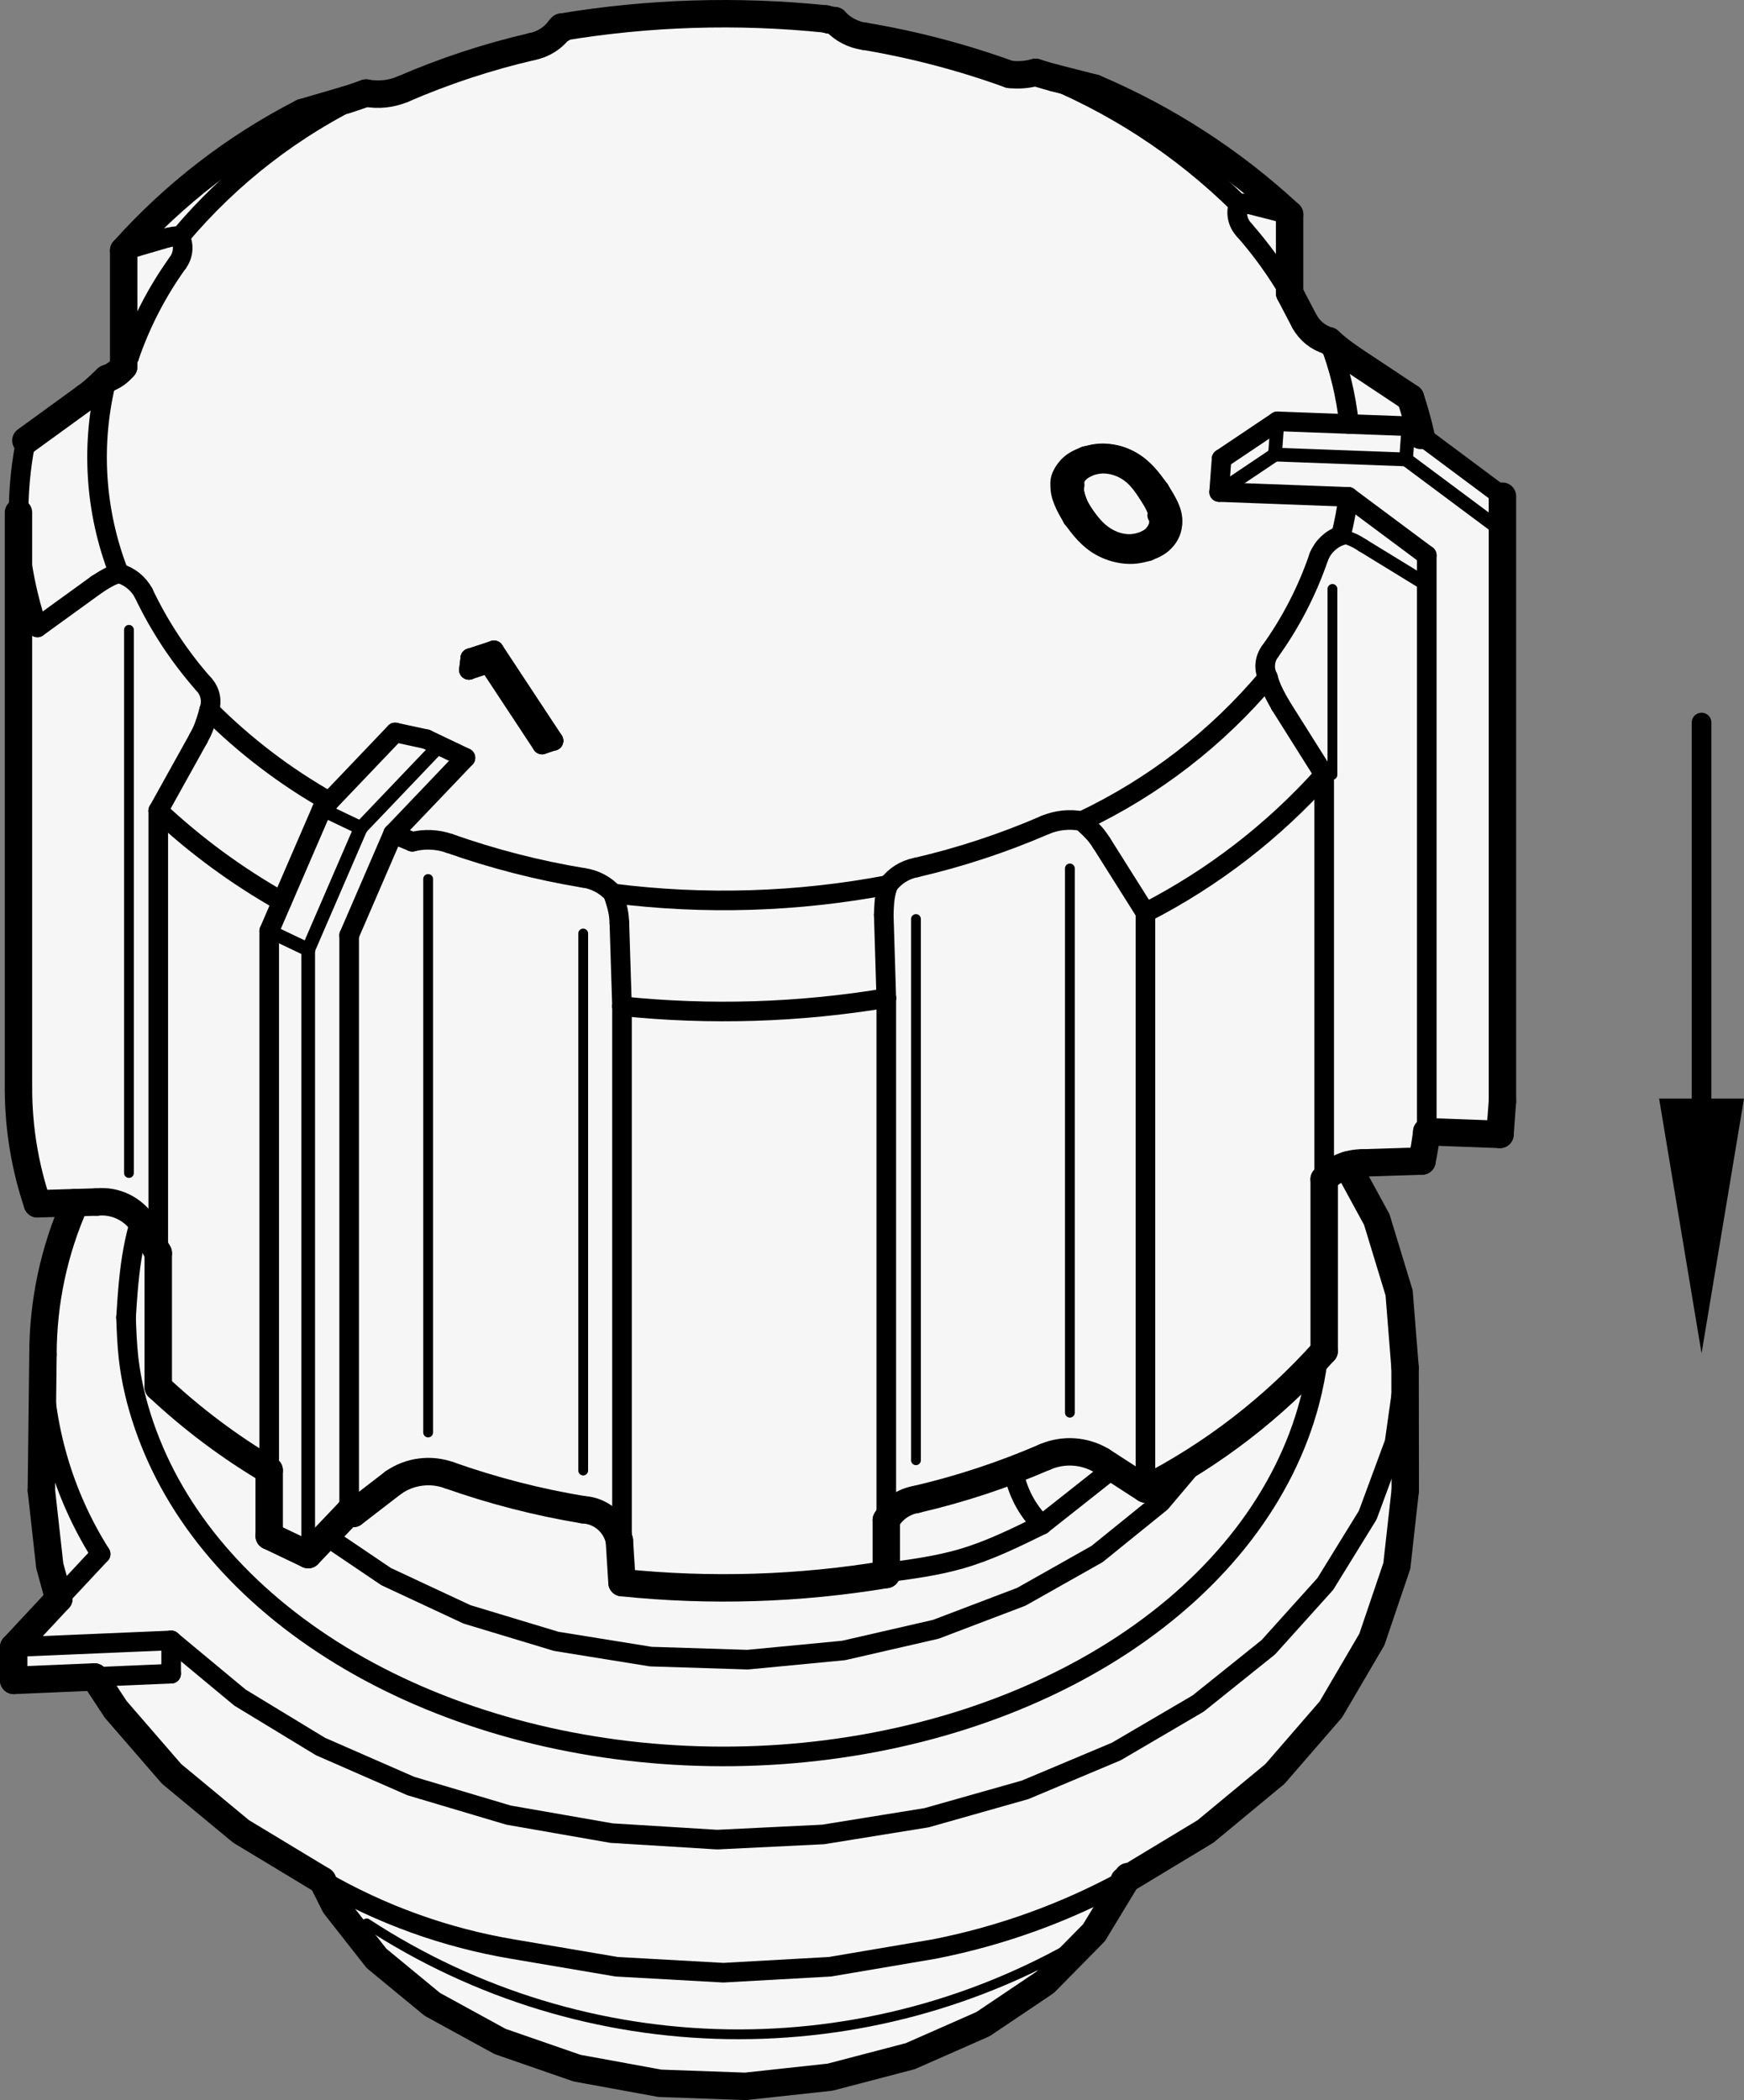 <?xml version="1.0" encoding="utf-8"?>
<!-- Generator: Adobe Illustrator 19.1.0, SVG Export Plug-In . SVG Version: 6.00 Build 0)  -->
<svg version="1.1" xmlns="http://www.w3.org/2000/svg" xmlns:xlink="http://www.w3.org/1999/xlink" x="0px" y="0px"
	 viewBox="0 0 63.07 75.939" enable-background="new 0 0 63.07 75.939" xml:space="preserve">
<rect x="0" y="0" width="63.07" height="75.939" fill="#808080" stroke="none"/>
<g id="MD_x5F_3_x5F_FUELLUNG_x5F_WS">
	<g id="LWPOLYLINE_10_">
		<path fill="#FFFFFF" d="M40.653,68.002l2.943-1.777l2.513-2.081l2.022-2.333l1.481-2.528l0.903-2.661l0.304-2.728l-0.006-4.433
			l-0.216-2.71l-0.808-2.653l-1.072-1.967c0.183-0.047,0.37-0.073,0.558-0.079l2.148-0.068c0.073-0.352,0.131-0.706,0.174-1.062
			l2.647,0.098l0.089-1.201V17.943l-2.949-2.198c-0.102-0.46-0.228-0.915-0.378-1.361l-2.148-1.426l-0.401-0.292l-0.399-0.339
			c-0.38-0.107-0.7-0.363-0.888-0.71l-0.535-1.022V7.757c-2.069-1.92-4.456-3.466-7.054-4.57l-1.454-0.371l-0.307-0.085L37.45,2.617
			c-0.306,0.084-0.626,0.109-0.942,0.072c-1.701-0.616-3.454-1.077-5.238-1.376c-0.414-0.055-0.796-0.254-1.077-0.564l-0.16-0.023
			l-0.071-0.012l-0.096-0.028c-3.185-0.329-6.399-0.23-9.558,0.295V1.04l-0.07,0.017c-0.245,0.327-0.602,0.551-1.003,0.628
			c-1.6,0.371-3.164,0.886-4.671,1.54c-0.418,0.176-0.879,0.224-1.325,0.14L12.85,3.502l-0.327,0.104l-1.587,0.465
			C8.494,5.323,6.303,7.014,4.473,9.059l0,4.199c-0.157,0.199-0.367,0.349-0.606,0.433l-0.39,0.365l-0.392,0.315L0.936,15.93
			c-0.177,0.858-0.266,1.731-0.268,2.606v20.842c0.003,1.412,0.234,2.814,0.685,4.152l1.371-0.041
			c-0.771,1.73-1.17,3.603-1.17,5.497l-0.057,4.908L1.8,56.622l0.327,1.191L0.496,59.56v1.203l2.919-0.124l0.769,1.172l2.022,2.333
			l2.513,2.081l2.943,1.777l0.452,0.9l1.503,1.915l2.017,1.662l2.449,1.341l2.781,0.964l2.998,0.549l3.093,0.111l3.061-0.332
			l2.904-0.761l2.628-1.158l2.245-1.509l1.769-1.798l1.221-2.013l0.007-0.016"/>
	</g>
</g>
<g id="MD_x5F_3_x5F_FUELLUNG_x5F_GR">
	<g id="LWPOLYLINE_8_">
		<path fill="#F6F6F6" d="M40.653,68.002l2.943-1.777l2.513-2.081l2.022-2.333l1.481-2.528l0.903-2.661l0.304-2.728l-0.006-4.433
			l-0.216-2.71l-0.808-2.653l-1.072-1.967c0.183-0.047,0.37-0.073,0.558-0.079l2.148-0.068c0.073-0.352,0.131-0.706,0.174-1.062
			l2.647,0.098l0.089-1.201V17.943l-2.949-2.198c-0.102-0.46-0.228-0.915-0.378-1.361l-2.148-1.426l-0.401-0.292l-0.399-0.339
			c-0.38-0.107-0.7-0.363-0.888-0.71l-0.535-1.022V7.757c-2.069-1.92-4.456-3.466-7.054-4.57l-1.454-0.371l-0.307-0.085L37.45,2.617
			c-0.306,0.084-0.626,0.109-0.942,0.072c-1.701-0.616-3.454-1.077-5.238-1.376c-0.414-0.055-0.796-0.254-1.077-0.564l-0.16-0.023
			l-0.071-0.012l-0.096-0.028c-3.185-0.329-6.399-0.23-9.558,0.295V1.04l-0.07,0.017c-0.245,0.327-0.602,0.551-1.003,0.628
			c-1.6,0.371-3.164,0.886-4.671,1.54c-0.418,0.176-0.879,0.224-1.325,0.14L12.85,3.502l-0.327,0.104l-1.587,0.465
			C8.494,5.323,6.303,7.014,4.473,9.059l0,4.199c-0.157,0.199-0.367,0.349-0.606,0.433l-0.39,0.365l-0.392,0.315L0.936,15.93
			c-0.177,0.858-0.266,1.731-0.268,2.606v20.842c0.003,1.412,0.234,2.814,0.685,4.152l1.371-0.041
			c-0.771,1.73-1.17,3.603-1.17,5.497l-0.057,4.908L1.8,56.622l0.327,1.191L0.496,59.56v1.203l2.919-0.124l0.769,1.172l2.022,2.333
			l2.513,2.081l2.943,1.777l0.452,0.9l1.503,1.915l2.017,1.662l2.449,1.341l2.781,0.964l2.998,0.549l3.093,0.111l3.061-0.332
			l2.904-0.761l2.628-1.158l2.245-1.509l1.769-1.798l1.221-2.013l0.007-0.016"/>
	</g>
</g>
<g id="MD_x5F_1_x5F_070">
	<g id="LINE">
		
			<line fill="none" stroke="#000000" stroke-width="0.992" stroke-linecap="round" stroke-linejoin="round" stroke-miterlimit="10" x1="0.668" y1="18.536" x2="0.668" y2="39.378"/>
	</g>
	<g id="LINE_1_">
		
			<line fill="none" stroke="#000000" stroke-width="0.992" stroke-linecap="round" stroke-linejoin="round" stroke-miterlimit="10" x1="50.819" y1="53.894" x2="50.813" y2="49.462"/>
	</g>
	<g id="ARC_5_">
		
			<path fill="none" stroke="#000000" stroke-width="0.992" stroke-linecap="round" stroke-linejoin="round" stroke-miterlimit="10" d="
			M3.866,13.691c0.239-0.084,0.449-0.234,0.606-0.433"/>
	</g>
	<g id="ARC_9_">
		
			<path fill="none" stroke="#000000" stroke-width="0.992" stroke-linecap="round" stroke-linejoin="round" stroke-miterlimit="10" d="
			M13.239,3.365c0.446,0.084,0.907,0.036,1.325-0.14"/>
	</g>
	<g id="ARC_10_">
		
			<path fill="none" stroke="#000000" stroke-width="0.992" stroke-linecap="round" stroke-linejoin="round" stroke-miterlimit="10" d="
			M19.235,1.685c-1.6,0.371-3.164,0.886-4.671,1.54"/>
	</g>
	<g id="ARC_11_">
		
			<path fill="none" stroke="#000000" stroke-width="0.992" stroke-linecap="round" stroke-linejoin="round" stroke-miterlimit="10" d="
			M19.235,1.685c0.401-0.077,0.759-0.301,1.003-0.628"/>
	</g>
	<g id="ARC_12_">
		
			<path fill="none" stroke="#000000" stroke-width="0.992" stroke-linecap="round" stroke-linejoin="round" stroke-miterlimit="10" d="
			M30.192,0.75c0.281,0.309,0.663,0.509,1.077,0.564"/>
	</g>
	<g id="ARC_13_">
		
			<path fill="none" stroke="#000000" stroke-width="0.992" stroke-linecap="round" stroke-linejoin="round" stroke-miterlimit="10" d="
			M36.508,2.689c-1.701-0.616-3.454-1.077-5.238-1.376"/>
	</g>
	<g id="ARC_14_">
		
			<path fill="none" stroke="#000000" stroke-width="0.992" stroke-linecap="round" stroke-linejoin="round" stroke-miterlimit="10" d="
			M36.508,2.689c0.316,0.037,0.635,0.013,0.942-0.072"/>
	</g>
	<g id="ARC_18_">
		
			<path fill="none" stroke="#000000" stroke-width="0.992" stroke-linecap="round" stroke-linejoin="round" stroke-miterlimit="10" d="
			M47.171,11.617c0.188,0.347,0.508,0.603,0.888,0.71"/>
	</g>
	<g id="LINE_20_">
		
			<line fill="none" stroke="#000000" stroke-width="0.992" stroke-linecap="round" stroke-linejoin="round" stroke-miterlimit="10" x1="12.627" y1="54.661" x2="11.145" y2="56.215"/>
	</g>
	<g id="ARC_34_">
		
			<path fill="none" stroke="#000000" stroke-width="0.992" stroke-linecap="round" stroke-linejoin="round" stroke-miterlimit="10" d="
			M22.494,57.228c3.185,0.329,6.399,0.23,9.558-0.295"/>
	</g>
	<g id="LINE_25_">
		
			<line fill="none" stroke="#000000" stroke-width="0.992" stroke-linecap="round" stroke-linejoin="round" stroke-miterlimit="10" x1="22.399" y1="55.709" x2="22.494" y2="57.228"/>
	</g>
	<g id="ARC_35_">
		
			<path fill="none" stroke="#000000" stroke-width="0.992" stroke-linecap="round" stroke-linejoin="round" stroke-miterlimit="10" d="
			M22.399,55.709c-0.132-0.626-0.669-1.085-1.308-1.117"/>
	</g>
	<g id="ARC_36_">
		
			<path fill="none" stroke="#000000" stroke-width="0.992" stroke-linecap="round" stroke-linejoin="round" stroke-miterlimit="10" d="
			M16.248,53.346c1.575,0.556,3.195,0.974,4.843,1.246"/>
	</g>
	<g id="LINE_27_">
		
			<line fill="none" stroke="#000000" stroke-width="0.992" stroke-linecap="round" stroke-linejoin="round" stroke-miterlimit="10" x1="9.735" y1="55.542" x2="11.145" y2="56.215"/>
	</g>
	<g id="ARC_37_">
		
			<path fill="none" stroke="#000000" stroke-width="0.992" stroke-linecap="round" stroke-linejoin="round" stroke-miterlimit="10" d="
			M33.125,54.221c-0.451,0.078-0.844,0.352-1.073,0.749"/>
	</g>
	<g id="ARC_39_">
		
			<path fill="none" stroke="#000000" stroke-width="0.992" stroke-linecap="round" stroke-linejoin="round" stroke-miterlimit="10" d="
			M33.125,54.221c1.6-0.371,3.164-0.886,4.671-1.54"/>
	</g>
	<g id="LINE_32_">
		
			<line fill="none" stroke="#000000" stroke-width="0.992" stroke-linecap="round" stroke-linejoin="round" stroke-miterlimit="10" x1="12.777" y1="54.727" x2="14.231" y2="53.607"/>
	</g>
	<g id="ARC_41_">
		
			<path fill="none" stroke="#000000" stroke-width="0.992" stroke-linecap="round" stroke-linejoin="round" stroke-miterlimit="10" d="
			M16.248,53.346c-0.675-0.245-1.427-0.148-2.017,0.261"/>
	</g>
	<g id="LINE_34_">
		
			<line fill="none" stroke="#000000" stroke-width="0.992" stroke-linecap="round" stroke-linejoin="round" stroke-miterlimit="10" x1="39.838" y1="52.817" x2="41.424" y2="53.843"/>
	</g>
	<g id="ARC_42_">
		
			<path fill="none" stroke="#000000" stroke-width="0.992" stroke-linecap="round" stroke-linejoin="round" stroke-miterlimit="10" d="
			M39.838,52.817c-0.619-0.37-1.379-0.42-2.041-0.136"/>
	</g>
	<g id="ARC_43_">
		
			<path fill="none" stroke="#000000" stroke-width="0.992" stroke-linecap="round" stroke-linejoin="round" stroke-miterlimit="10" d="
			M5.723,50.157c1.223,1.147,2.568,2.157,4.011,3.012"/>
	</g>
	<g id="ARC_44_">
		
			<path fill="none" stroke="#000000" stroke-width="0.992" stroke-linecap="round" stroke-linejoin="round" stroke-miterlimit="10" d="
			M12.627,54.661c0.05,0.022,0.1,0.044,0.15,0.066"/>
	</g>
	<g id="ARC_45_">
		
			<path fill="none" stroke="#000000" stroke-width="0.992" stroke-linecap="round" stroke-linejoin="round" stroke-miterlimit="10" d="
			M41.424,53.843c2.442-1.252,4.633-2.943,6.463-4.988"/>
	</g>
	<g id="ARC_46_">
		
			<path fill="none" stroke="#000000" stroke-width="0.992" stroke-linecap="round" stroke-linejoin="round" stroke-miterlimit="10" d="
			M5.189,44.289c0.163,0.348,0.341,0.689,0.535,1.022"/>
	</g>
	<g id="LINE_46_">
		
			<line fill="none" stroke="#000000" stroke-width="0.992" stroke-linecap="round" stroke-linejoin="round" stroke-miterlimit="10" x1="51.598" y1="40.922" x2="54.245" y2="41.02"/>
	</g>
	<g id="ARC_47_">
		
			<path fill="none" stroke="#000000" stroke-width="0.992" stroke-linecap="round" stroke-linejoin="round" stroke-miterlimit="10" d="
			M5.189,44.289c-0.359-0.574-1.014-0.894-1.687-0.824"/>
	</g>
	<g id="LINE_49_">
		
			<line fill="none" stroke="#000000" stroke-width="0.992" stroke-linecap="round" stroke-linejoin="round" stroke-miterlimit="10" x1="3.084" y1="14.371" x2="0.936" y2="15.93"/>
	</g>
	<g id="SPLINE_10_">
		
			<path fill="none" stroke="#000000" stroke-width="0.992" stroke-linecap="round" stroke-linejoin="round" stroke-miterlimit="10" d="
			M3.866,13.691c-0.203,0.196-0.407,0.391-0.612,0.552c-0.057,0.045-0.113,0.086-0.17,0.128"/>
	</g>
	<g id="LINE_53_">
		
			<line fill="none" stroke="#000000" stroke-width="0.992" stroke-linecap="round" stroke-linejoin="round" stroke-miterlimit="10" x1="1.353" y1="43.53" x2="2.724" y2="43.488"/>
	</g>
	<g id="ARC_49_">
		
			<path fill="none" stroke="#000000" stroke-width="0.992" stroke-linecap="round" stroke-linejoin="round" stroke-miterlimit="10" d="
			M49.276,42.052c-0.525-0.004-1.027,0.209-1.389,0.59"/>
	</g>
	<g id="LINE_61_">
		
			<line fill="none" stroke="#000000" stroke-width="0.992" stroke-linecap="round" stroke-linejoin="round" stroke-miterlimit="10" x1="49.276" y1="42.052" x2="51.424" y2="41.984"/>
	</g>
	<g id="ARC_50_">
		
			<path fill="none" stroke="#000000" stroke-width="0.992" stroke-linecap="round" stroke-linejoin="round" stroke-miterlimit="10" d="
			M0.668,39.378c0.003,1.412,0.234,2.814,0.685,4.152"/>
	</g>
	<g id="SPLINE_23_">
		
			<path fill="none" stroke="#000000" stroke-width="0.992" stroke-linecap="round" stroke-linejoin="round" stroke-miterlimit="10" d="
			M48.859,12.958c-0.209-0.148-0.417-0.296-0.624-0.475c-0.058-0.051-0.117-0.104-0.175-0.157"/>
	</g>
	<g id="LINE_64_">
		
			<line fill="none" stroke="#000000" stroke-width="0.992" stroke-linecap="round" stroke-linejoin="round" stroke-miterlimit="10" x1="51.007" y1="14.384" x2="48.859" y2="12.958"/>
	</g>
	<g id="ARC_51_">
		
			<path fill="none" stroke="#000000" stroke-width="0.992" stroke-linecap="round" stroke-linejoin="round" stroke-miterlimit="10" d="
			M51.385,15.745c-0.102-0.46-0.228-0.915-0.378-1.361"/>
	</g>
	<g id="LINE_65_">
		
			<line fill="none" stroke="#000000" stroke-width="0.992" stroke-linecap="round" stroke-linejoin="round" stroke-miterlimit="10" x1="54.245" y1="41.02" x2="54.334" y2="39.819"/>
	</g>
	<g id="LINE_66_">
		
			<line fill="none" stroke="#000000" stroke-width="0.992" stroke-linecap="round" stroke-linejoin="round" stroke-miterlimit="10" x1="54.334" y1="39.819" x2="54.334" y2="17.943"/>
	</g>
	<g id="ARC_52_">
		
			<path fill="none" stroke="#000000" stroke-width="0.992" stroke-linecap="round" stroke-linejoin="round" stroke-miterlimit="10" d="
			M51.424,41.984c0.073-0.352,0.131-0.706,0.174-1.062"/>
	</g>
	<g id="LINE_67_">
		
			<line fill="none" stroke="#000000" stroke-width="0.992" stroke-linecap="round" stroke-linejoin="round" stroke-miterlimit="10" x1="12.523" y1="3.607" x2="10.936" y2="4.071"/>
	</g>
	<g id="SPLINE_25_">
		
			<path fill="none" stroke="#000000" stroke-width="0.992" stroke-linecap="round" stroke-linejoin="round" stroke-miterlimit="10" d="
			M13.239,3.365c-0.209,0.075-0.418,0.15-0.584,0.202c-0.046,0.014-0.089,0.027-0.132,0.04"/>
	</g>
	<g id="ARC_53_">
		
			<path fill="none" stroke="#000000" stroke-width="0.992" stroke-linecap="round" stroke-linejoin="round" stroke-miterlimit="10" d="
			M10.936,4.071C8.494,5.323,6.303,7.014,4.473,9.059"/>
	</g>
	<g id="SPLINE_26_">
		
			<path fill="none" stroke="#000000" stroke-width="0.992" stroke-linecap="round" stroke-linejoin="round" stroke-miterlimit="10" d="
			M38.129,2.816c-0.154-0.042-0.308-0.083-0.506-0.144c-0.056-0.017-0.115-0.036-0.174-0.054"/>
	</g>
	<g id="LINE_69_">
		
			<line fill="none" stroke="#000000" stroke-width="0.992" stroke-linecap="round" stroke-linejoin="round" stroke-miterlimit="10" x1="39.583" y1="3.187" x2="38.129" y2="2.816"/>
	</g>
	<g id="ARC_54_">
		
			<path fill="none" stroke="#000000" stroke-width="0.992" stroke-linecap="round" stroke-linejoin="round" stroke-miterlimit="10" d="
			M46.637,7.757c-2.069-1.92-4.456-3.466-7.054-4.57"/>
	</g>
	<g id="LINE_71_">
		
			<line fill="none" stroke="#000000" stroke-width="0.992" stroke-linecap="round" stroke-linejoin="round" stroke-miterlimit="10" x1="4.473" y1="9.059" x2="4.473" y2="13.264"/>
	</g>
	<g id="LINE_72_">
		
			<line fill="none" stroke="#000000" stroke-width="0.992" stroke-linecap="round" stroke-linejoin="round" stroke-miterlimit="10" x1="46.637" y1="7.757" x2="46.637" y2="10.595"/>
	</g>
	<g id="SPLINE_28_">
		
			<line fill="none" stroke="#000000" stroke-width="0.992" stroke-linecap="round" stroke-linejoin="round" stroke-miterlimit="10" x1="20.308" y1="1.04" x2="20.238" y2="1.057"/>
	</g>
	<g id="ARC_55_">
		
			<path fill="none" stroke="#000000" stroke-width="0.992" stroke-linecap="round" stroke-linejoin="round" stroke-miterlimit="10" d="
			M29.866,0.686c-3.185-0.329-6.399-0.23-9.558,0.295"/>
	</g>
	<g id="LINE_73_">
		
			<line fill="none" stroke="#000000" stroke-width="0.992" stroke-linecap="round" stroke-linejoin="round" stroke-miterlimit="10" x1="29.962" y1="0.714" x2="29.866" y2="0.686"/>
	</g>
	<g id="SPLINE_29_">
		
			<path fill="none" stroke="#000000" stroke-width="0.992" stroke-linecap="round" stroke-linejoin="round" stroke-miterlimit="10" d="
			M30.192,0.75c-0.092-0.013-0.184-0.027-0.214-0.032c-0.008-0.002-0.012-0.003-0.016-0.003"/>
	</g>
	<g id="LINE_74_">
		
			<line fill="none" stroke="#000000" stroke-width="0.992" stroke-linecap="round" stroke-linejoin="round" stroke-miterlimit="10" x1="20.308" y1="0.981" x2="20.308" y2="1.04"/>
	</g>
	<g id="LWPOLYLINE">
		
			<polyline fill="none" stroke="#000000" stroke-width="0.992" stroke-linecap="round" stroke-linejoin="round" stroke-miterlimit="10" points="
			11.662,68.002 12.114,68.902 13.617,70.816 15.634,72.478 18.083,73.819 20.864,74.783 23.862,75.332 26.955,75.443 
			30.017,75.111 32.921,74.351 35.55,73.192 37.794,71.683 39.564,69.886 40.785,67.873 40.793,67.857 		"/>
	</g>
	<g id="LINE_83_">
		
			<line fill="none" stroke="#000000" stroke-width="0.992" stroke-linecap="round" stroke-linejoin="round" stroke-miterlimit="10" x1="1.554" y1="48.986" x2="1.496" y2="53.894"/>
	</g>
	<g id="LWPOLYLINE_2_">
		
			<polyline fill="none" stroke="#000000" stroke-width="0.992" stroke-linecap="round" stroke-linejoin="round" stroke-miterlimit="10" points="
			1.496,53.894 1.8,56.622 2.127,57.813 		"/>
	</g>
	<g id="LWPOLYLINE_3_">
		
			<polyline fill="none" stroke="#000000" stroke-width="0.992" stroke-linecap="round" stroke-linejoin="round" stroke-miterlimit="10" points="
			3.415,60.639 4.184,61.811 6.206,64.144 8.719,66.225 11.662,68.002 		"/>
	</g>
	<g id="LWPOLYLINE_5_">
		
			<polyline fill="none" stroke="#000000" stroke-width="0.992" stroke-linecap="round" stroke-linejoin="round" stroke-miterlimit="10" points="
			40.653,68.002 43.596,66.225 46.109,64.144 48.131,61.811 49.612,59.283 50.515,56.622 50.819,53.894 		"/>
	</g>
	<g id="LWPOLYLINE_7_">
		
			<polyline fill="none" stroke="#000000" stroke-width="0.992" stroke-linecap="round" stroke-linejoin="round" stroke-miterlimit="10" points="
			50.812,49.448 50.598,46.752 49.79,44.099 48.718,42.131 		"/>
	</g>
	<g id="ARC_57_">
		
			<path fill="none" stroke="#000000" stroke-width="0.992" stroke-linecap="round" stroke-linejoin="round" stroke-miterlimit="10" d="
			M2.724,43.488c-0.771,1.73-1.17,3.603-1.17,5.497"/>
	</g>
	<g id="LINE_86_">
		
			<line fill="none" stroke="#000000" stroke-width="0.992" stroke-linecap="round" stroke-linejoin="round" stroke-miterlimit="10" x1="2.127" y1="57.813" x2="0.496" y2="59.56"/>
	</g>
	<g id="LINE_87_">
		
			<line fill="none" stroke="#000000" stroke-width="0.992" stroke-linecap="round" stroke-linejoin="round" stroke-miterlimit="10" x1="0.496" y1="60.763" x2="3.415" y2="60.639"/>
	</g>
	<g id="LINE_88_">
		
			<line fill="none" stroke="#000000" stroke-width="0.992" stroke-linecap="round" stroke-linejoin="round" stroke-miterlimit="10" x1="0.496" y1="60.763" x2="0.496" y2="59.56"/>
	</g>
	<g id="LINE_91_">
		
			<line fill="none" stroke="#000000" stroke-width="0.992" stroke-linecap="round" stroke-linejoin="round" stroke-miterlimit="10" x1="2.724" y1="43.488" x2="3.502" y2="43.465"/>
	</g>
	<g id="LINE_92_">
		
			<line fill="none" stroke="#000000" stroke-width="0.992" stroke-linecap="round" stroke-linejoin="round" stroke-miterlimit="10" x1="47.171" y1="11.617" x2="46.637" y2="10.595"/>
	</g>
	<g id="LINE_95_">
		
			<line fill="none" stroke="#000000" stroke-width="0.992" stroke-linecap="round" stroke-linejoin="round" stroke-miterlimit="10" x1="5.723" y1="45.31" x2="5.723" y2="50.157"/>
	</g>
	<g id="LINE_96_">
		
			<line fill="none" stroke="#000000" stroke-width="0.992" stroke-linecap="round" stroke-linejoin="round" stroke-miterlimit="10" x1="32.052" y1="54.969" x2="32.052" y2="56.933"/>
	</g>
	<g id="LINE_97_">
		
			<line fill="none" stroke="#000000" stroke-width="0.992" stroke-linecap="round" stroke-linejoin="round" stroke-miterlimit="10" x1="47.888" y1="42.641" x2="47.888" y2="48.855"/>
	</g>
	<g id="LINE_98_">
		
			<line fill="none" stroke="#000000" stroke-width="0.992" stroke-linecap="round" stroke-linejoin="round" stroke-miterlimit="10" x1="9.735" y1="53.169" x2="9.735" y2="55.542"/>
	</g>
</g>
<g id="MD_x5F_1_x5F_050">
	<g id="LINE_2_">
		
			<line fill="none" stroke="#000000" stroke-width="0.709" stroke-linecap="round" stroke-linejoin="round" stroke-miterlimit="10" x1="16.958" y1="24.223" x2="17.008" y2="23.798"/>
	</g>
	<g id="LINE_3_">
		
			<line fill="none" stroke="#000000" stroke-width="0.709" stroke-linecap="round" stroke-linejoin="round" stroke-miterlimit="10" x1="17.669" y1="23.989" x2="16.958" y2="24.223"/>
	</g>
	<g id="LINE_4_">
		
			<line fill="none" stroke="#000000" stroke-width="0.709" stroke-linecap="round" stroke-linejoin="round" stroke-miterlimit="10" x1="19.604" y1="26.923" x2="17.669" y2="23.989"/>
	</g>
	<g id="LINE_5_">
		
			<line fill="none" stroke="#000000" stroke-width="0.709" stroke-linecap="round" stroke-linejoin="round" stroke-miterlimit="10" x1="20.019" y1="26.786" x2="19.604" y2="26.923"/>
	</g>
	<g id="LINE_6_">
		
			<line fill="none" stroke="#000000" stroke-width="0.709" stroke-linecap="round" stroke-linejoin="round" stroke-miterlimit="10" x1="17.863" y1="23.516" x2="20.019" y2="26.786"/>
	</g>
	<g id="LINE_7_">
		
			<line fill="none" stroke="#000000" stroke-width="0.709" stroke-linecap="round" stroke-linejoin="round" stroke-miterlimit="10" x1="17.008" y1="23.798" x2="17.863" y2="23.516"/>
	</g>
	<g id="ARC">
		
			<path fill="none" stroke="#000000" stroke-width="0.709" stroke-linecap="round" stroke-linejoin="round" stroke-miterlimit="10" d="
			M7.565,25.678c1.292,1.293,2.752,2.405,4.343,3.305"/>
	</g>
	<g id="ARC_1_">
		
			<path fill="none" stroke="#000000" stroke-width="0.709" stroke-linecap="round" stroke-linejoin="round" stroke-miterlimit="10" d="
			M7.565,25.678c0.116-0.325,0.039-0.687-0.198-0.937"/>
	</g>
	<g id="ARC_2_">
		
			<path fill="none" stroke="#000000" stroke-width="0.709" stroke-linecap="round" stroke-linejoin="round" stroke-miterlimit="10" d="
			M5.189,21.439c0.568,1.197,1.301,2.309,2.178,3.303"/>
	</g>
	<g id="ARC_3_">
		
			<path fill="none" stroke="#000000" stroke-width="0.709" stroke-linecap="round" stroke-linejoin="round" stroke-miterlimit="10" d="
			M5.189,21.439c-0.188-0.347-0.508-0.603-0.888-0.71"/>
	</g>
	<g id="ARC_4_">
		
			<path fill="none" stroke="#000000" stroke-width="0.709" stroke-linecap="round" stroke-linejoin="round" stroke-miterlimit="10" d="
			M3.866,13.691c-0.594,2.334-0.442,4.795,0.435,7.038"/>
	</g>
	<g id="ARC_6_">
		
			<path fill="none" stroke="#000000" stroke-width="0.709" stroke-linecap="round" stroke-linejoin="round" stroke-miterlimit="10" d="
			M6.426,9.505c-0.747,1.041-1.339,2.185-1.754,3.397"/>
	</g>
	<g id="ARC_7_">
		
			<path fill="none" stroke="#000000" stroke-width="0.709" stroke-linecap="round" stroke-linejoin="round" stroke-miterlimit="10" d="
			M6.426,9.505c0.206-0.274,0.238-0.641,0.082-0.946"/>
	</g>
	<g id="ARC_8_">
		
			<path fill="none" stroke="#000000" stroke-width="0.709" stroke-linecap="round" stroke-linejoin="round" stroke-miterlimit="10" d="
			M13.239,3.365c-2.592,1.226-4.888,2.998-6.731,5.194"/>
	</g>
	<g id="ARC_15_">
		
			<path fill="none" stroke="#000000" stroke-width="0.709" stroke-linecap="round" stroke-linejoin="round" stroke-miterlimit="10" d="
			M44.795,7.377c-2.099-2.07-4.599-3.689-7.346-4.76"/>
	</g>
	<g id="ARC_16_">
		
			<path fill="none" stroke="#000000" stroke-width="0.709" stroke-linecap="round" stroke-linejoin="round" stroke-miterlimit="10" d="
			M44.795,7.377c-0.116,0.325-0.039,0.687,0.198,0.937"/>
	</g>
	<g id="ARC_17_">
		
			<path fill="none" stroke="#000000" stroke-width="0.709" stroke-linecap="round" stroke-linejoin="round" stroke-miterlimit="10" d="
			M46.637,10.595c-0.473-0.812-1.023-1.576-1.644-2.281"/>
	</g>
	<g id="ARC_19_">
		
			<path fill="none" stroke="#000000" stroke-width="0.709" stroke-linecap="round" stroke-linejoin="round" stroke-miterlimit="10" d="
			M48.788,15.332c-0.111-1.03-0.356-2.04-0.729-3.006"/>
	</g>
	<g id="LINE_8_">
		
			<line fill="none" stroke="#000000" stroke-width="0.709" stroke-linecap="round" stroke-linejoin="round" stroke-miterlimit="10" x1="44.177" y1="16.592" x2="44.088" y2="17.793"/>
	</g>
	<g id="LINE_9_">
		
			<line fill="none" stroke="#000000" stroke-width="0.709" stroke-linecap="round" stroke-linejoin="round" stroke-miterlimit="10" x1="44.088" y1="17.793" x2="48.76" y2="17.967"/>
	</g>
	<g id="ARC_20_">
		
			<path fill="none" stroke="#000000" stroke-width="0.709" stroke-linecap="round" stroke-linejoin="round" stroke-miterlimit="10" d="
			M48.494,19.365c0.117-0.46,0.206-0.927,0.266-1.398"/>
	</g>
	<g id="ARC_21_">
		
			<path fill="none" stroke="#000000" stroke-width="0.709" stroke-linecap="round" stroke-linejoin="round" stroke-miterlimit="10" d="
			M48.494,19.365c-0.363,0.128-0.653,0.405-0.797,0.762"/>
	</g>
	<g id="ARC_22_">
		
			<path fill="none" stroke="#000000" stroke-width="0.709" stroke-linecap="round" stroke-linejoin="round" stroke-miterlimit="10" d="
			M45.934,23.551c0.753-1.048,1.347-2.202,1.763-3.424"/>
	</g>
	<g id="ARC_23_">
		
			<path fill="none" stroke="#000000" stroke-width="0.709" stroke-linecap="round" stroke-linejoin="round" stroke-miterlimit="10" d="
			M45.934,23.551c-0.206,0.274-0.238,0.641-0.082,0.946"/>
	</g>
	<g id="ARC_24_">
		
			<path fill="none" stroke="#000000" stroke-width="0.709" stroke-linecap="round" stroke-linejoin="round" stroke-miterlimit="10" d="
			M39.121,29.691c2.592-1.226,4.888-2.998,6.731-5.194"/>
	</g>
	<g id="ARC_25_">
		
			<path fill="none" stroke="#000000" stroke-width="0.709" stroke-linecap="round" stroke-linejoin="round" stroke-miterlimit="10" d="
			M39.121,29.691c-0.446-0.084-0.907-0.036-1.325,0.14"/>
	</g>
	<g id="ARC_26_">
		
			<path fill="none" stroke="#000000" stroke-width="0.709" stroke-linecap="round" stroke-linejoin="round" stroke-miterlimit="10" d="
			M33.125,31.371c1.6-0.371,3.164-0.886,4.671-1.54"/>
	</g>
	<g id="ARC_27_">
		
			<path fill="none" stroke="#000000" stroke-width="0.709" stroke-linecap="round" stroke-linejoin="round" stroke-miterlimit="10" d="
			M33.125,31.371c-0.401,0.077-0.759,0.301-1.003,0.628"/>
	</g>
	<g id="ARC_28_">
		
			<path fill="none" stroke="#000000" stroke-width="0.709" stroke-linecap="round" stroke-linejoin="round" stroke-miterlimit="10" d="
			M22.168,32.306c3.313,0.421,6.673,0.317,9.954-0.307"/>
	</g>
	<g id="ARC_29_">
		
			<path fill="none" stroke="#000000" stroke-width="0.709" stroke-linecap="round" stroke-linejoin="round" stroke-miterlimit="10" d="
			M22.168,32.306c-0.281-0.309-0.663-0.509-1.077-0.564"/>
	</g>
	<g id="ARC_30_">
		
			<path fill="none" stroke="#000000" stroke-width="0.709" stroke-linecap="round" stroke-linejoin="round" stroke-miterlimit="10" d="
			M16.248,30.496c1.575,0.556,3.195,0.974,4.843,1.246"/>
	</g>
	<g id="ARC_31_">
		
			<path fill="none" stroke="#000000" stroke-width="0.709" stroke-linecap="round" stroke-linejoin="round" stroke-miterlimit="10" d="
			M16.248,30.496c-0.431-0.149-0.895-0.169-1.337-0.058"/>
	</g>
	<g id="ARC_32_">
		
			<path fill="none" stroke="#000000" stroke-width="0.709" stroke-linecap="round" stroke-linejoin="round" stroke-miterlimit="10" d="
			M14.216,30.145c0.23,0.101,0.462,0.199,0.694,0.293"/>
	</g>
	<g id="LINE_10_">
		
			<line fill="none" stroke="#000000" stroke-width="0.709" stroke-linecap="round" stroke-linejoin="round" stroke-miterlimit="10" x1="16.832" y1="27.403" x2="14.216" y2="30.145"/>
	</g>
	<g id="LINE_11_">
		
			<line fill="none" stroke="#000000" stroke-width="0.709" stroke-linecap="round" stroke-linejoin="round" stroke-miterlimit="10" x1="16.832" y1="27.403" x2="15.422" y2="26.73"/>
	</g>
	<g id="SPLINE">
		
			<path fill="none" stroke="#000000" stroke-width="0.709" stroke-linecap="round" stroke-linejoin="round" stroke-miterlimit="10" d="
			M39.249,16.495c0.14-0.037,0.28-0.074,0.426-0.091c0.146-0.017,0.298-0.014,0.445,0.004c0.147,0.018,0.29,0.05,0.424,0.096
			c0.134,0.046,0.26,0.104,0.375,0.171c0.455,0.263,0.732,0.646,1.01,1.029"/>
	</g>
	<g id="SPLINE_1_">
		
			<path fill="none" stroke="#000000" stroke-width="0.709" stroke-linecap="round" stroke-linejoin="round" stroke-miterlimit="10" d="
			M38.785,18.739c-0.233-0.401-0.467-0.802-0.441-1.221c0.013-0.209,0.09-0.423,0.243-0.605c0.077-0.092,0.173-0.176,0.286-0.244
			c0.113-0.068,0.244-0.121,0.375-0.174"/>
	</g>
	<g id="SPLINE_2_">
		
			<path fill="none" stroke="#000000" stroke-width="0.709" stroke-linecap="round" stroke-linejoin="round" stroke-miterlimit="10" d="
			M41.516,19.933c-0.141,0.037-0.282,0.074-0.429,0.092c-0.147,0.018-0.3,0.016-0.449-0.002c-0.296-0.035-0.577-0.132-0.811-0.26
			c-0.47-0.257-0.756-0.641-1.041-1.024"/>
	</g>
	<g id="SPLINE_3_">
		
			<path fill="none" stroke="#000000" stroke-width="0.709" stroke-linecap="round" stroke-linejoin="round" stroke-miterlimit="10" d="
			M41.927,17.703c0.239,0.396,0.479,0.793,0.47,1.209c-0.002,0.105-0.02,0.211-0.058,0.313c-0.038,0.102-0.095,0.2-0.171,0.291
			c-0.076,0.091-0.169,0.176-0.281,0.244c-0.112,0.068-0.242,0.121-0.372,0.173"/>
	</g>
	<g id="SPLINE_4_">
		
			<path fill="none" stroke="#000000" stroke-width="0.709" stroke-linecap="round" stroke-linejoin="round" stroke-miterlimit="10" d="
			M31.96,33.081c0.009-0.289,0.018-0.578,0.09-0.853c0.02-0.077,0.046-0.154,0.071-0.23"/>
	</g>
	<g id="LINE_12_">
		
			<line fill="none" stroke="#000000" stroke-width="0.709" stroke-linecap="round" stroke-linejoin="round" stroke-miterlimit="10" x1="32.052" y1="36.091" x2="31.96" y2="33.081"/>
	</g>
	<g id="ARC_33_">
		
			<path fill="none" stroke="#000000" stroke-width="0.709" stroke-linecap="round" stroke-linejoin="round" stroke-miterlimit="10" d="
			M22.494,36.386c3.185,0.329,6.399,0.23,9.558-0.295"/>
	</g>
	<g id="LINE_13_">
		
			<line fill="none" stroke="#000000" stroke-width="0.709" stroke-linecap="round" stroke-linejoin="round" stroke-miterlimit="10" x1="22.399" y1="33.377" x2="22.494" y2="36.386"/>
	</g>
	<g id="SPLINE_5_">
		
			<path fill="none" stroke="#000000" stroke-width="0.709" stroke-linecap="round" stroke-linejoin="round" stroke-miterlimit="10" d="
			M22.168,32.306c0.092,0.275,0.184,0.549,0.214,0.834c0.008,0.079,0.012,0.158,0.016,0.237"/>
	</g>
	<g id="LINE_14_">
		
			<line fill="none" stroke="#000000" stroke-width="0.709" stroke-linecap="round" stroke-linejoin="round" stroke-miterlimit="10" x1="9.735" y1="33.666" x2="11.637" y2="29.267"/>
	</g>
	<g id="LINE_18_">
		
			<line fill="none" stroke="#000000" stroke-width="0.709" stroke-linecap="round" stroke-linejoin="round" stroke-miterlimit="10" x1="14.216" y1="30.145" x2="12.627" y2="33.82"/>
	</g>
	<g id="LINE_19_">
		
			<line fill="none" stroke="#000000" stroke-width="0.709" stroke-linecap="round" stroke-linejoin="round" stroke-miterlimit="10" x1="12.627" y1="33.82" x2="12.627" y2="54.661"/>
	</g>
	<g id="LINE_23_">
		
			<line fill="none" stroke="#000000" stroke-width="0.709" stroke-linecap="round" stroke-linejoin="round" stroke-miterlimit="10" x1="32.052" y1="36.091" x2="32.052" y2="54.969"/>
	</g>
	<g id="LINE_24_">
		
			<line fill="none" stroke="#000000" stroke-width="0.709" stroke-linecap="round" stroke-linejoin="round" stroke-miterlimit="10" x1="22.494" y1="36.386" x2="22.494" y2="57.228"/>
	</g>
	<g id="LINE_26_">
		
			<line fill="none" stroke="#000000" stroke-width="0.709" stroke-linecap="round" stroke-linejoin="round" stroke-miterlimit="10" x1="11.637" y1="29.267" x2="14.291" y2="26.485"/>
	</g>
	<g id="LINE_28_">
		
			<line fill="none" stroke="#000000" stroke-width="0.709" stroke-linecap="round" stroke-linejoin="round" stroke-miterlimit="10" x1="9.735" y1="53.169" x2="9.735" y2="33.666"/>
	</g>
	<g id="ARC_38_">
		
			<path fill="none" stroke="#000000" stroke-width="0.709" stroke-linecap="round" stroke-linejoin="round" stroke-miterlimit="10" d="
			M5.723,29.315c1.355,1.269,2.857,2.371,4.474,3.282"/>
	</g>
	<g id="LINE_29_">
		
			<line fill="none" stroke="#000000" stroke-width="0.709" stroke-linecap="round" stroke-linejoin="round" stroke-miterlimit="10" x1="7.175" y1="26.703" x2="5.723" y2="29.315"/>
	</g>
	<g id="SPLINE_6_">
		
			<path fill="none" stroke="#000000" stroke-width="0.709" stroke-linecap="round" stroke-linejoin="round" stroke-miterlimit="10" d="
			M7.565,25.678c-0.079,0.278-0.158,0.557-0.281,0.814c-0.034,0.071-0.071,0.141-0.109,0.21"/>
	</g>
	<g id="SPLINE_7_">
		
			<path fill="none" stroke="#000000" stroke-width="0.709" stroke-linecap="round" stroke-linejoin="round" stroke-miterlimit="10" d="
			M46.303,25.495c-0.141-0.25-0.282-0.5-0.378-0.769c-0.027-0.076-0.05-0.153-0.073-0.229"/>
	</g>
	<g id="LINE_30_">
		
			<line fill="none" stroke="#000000" stroke-width="0.709" stroke-linecap="round" stroke-linejoin="round" stroke-miterlimit="10" x1="47.888" y1="28.013" x2="46.303" y2="25.495"/>
	</g>
	<g id="ARC_40_">
		
			<path fill="none" stroke="#000000" stroke-width="0.709" stroke-linecap="round" stroke-linejoin="round" stroke-miterlimit="10" d="
			M41.424,33.001c2.442-1.252,4.633-2.943,6.463-4.988"/>
	</g>
	<g id="LINE_31_">
		
			<line fill="none" stroke="#000000" stroke-width="0.709" stroke-linecap="round" stroke-linejoin="round" stroke-miterlimit="10" x1="39.838" y1="30.484" x2="41.424" y2="33.001"/>
	</g>
	<g id="SPLINE_8_">
		
			<path fill="none" stroke="#000000" stroke-width="0.709" stroke-linecap="round" stroke-linejoin="round" stroke-miterlimit="10" d="
			M39.121,29.691c0.209,0.186,0.418,0.373,0.584,0.6c0.046,0.063,0.089,0.128,0.132,0.194"/>
	</g>
	<g id="LINE_33_">
		
			<line fill="none" stroke="#000000" stroke-width="0.709" stroke-linecap="round" stroke-linejoin="round" stroke-miterlimit="10" x1="41.424" y1="33.001" x2="41.424" y2="53.843"/>
	</g>
	<g id="LINE_35_">
		
			<line fill="none" stroke="#000000" stroke-width="0.709" stroke-linecap="round" stroke-linejoin="round" stroke-miterlimit="10" x1="14.291" y1="26.485" x2="15.422" y2="26.73"/>
	</g>
	<g id="LINE_36_">
		
			<line fill="none" stroke="#000000" stroke-width="0.709" stroke-linecap="round" stroke-linejoin="round" stroke-miterlimit="10" x1="5.723" y1="29.315" x2="5.723" y2="45.31"/>
	</g>
	<g id="LINE_37_">
		
			<line fill="none" stroke="#000000" stroke-width="0.709" stroke-linecap="round" stroke-linejoin="round" stroke-miterlimit="10" x1="47.888" y1="28.013" x2="47.888" y2="42.641"/>
	</g>
	<g id="LINE_38_">
		
			<line fill="none" stroke="#000000" stroke-width="0.709" stroke-linecap="round" stroke-linejoin="round" stroke-miterlimit="10" x1="17.008" y1="23.81" x2="17.863" y2="23.528"/>
	</g>
	<g id="LINE_39_">
		
			<line fill="none" stroke="#000000" stroke-width="0.709" stroke-linecap="round" stroke-linejoin="round" stroke-miterlimit="10" x1="17.863" y1="23.528" x2="20.013" y2="26.788"/>
	</g>
	<g id="LINE_40_">
		
			<line fill="none" stroke="#000000" stroke-width="0.709" stroke-linecap="round" stroke-linejoin="round" stroke-miterlimit="10" x1="16.959" y1="24.223" x2="17.008" y2="23.81"/>
	</g>
	<g id="LINE_41_">
		
			<line fill="none" stroke="#000000" stroke-width="0.709" stroke-linecap="round" stroke-linejoin="round" stroke-miterlimit="10" x1="17.863" y1="23.516" x2="17.863" y2="23.528"/>
	</g>
	<g id="LINE_42_">
		
			<line fill="none" stroke="#000000" stroke-width="0.709" stroke-linecap="round" stroke-linejoin="round" stroke-miterlimit="10" x1="17.008" y1="23.798" x2="17.008" y2="23.81"/>
	</g>
	<g id="LINE_47_">
		
			<line fill="none" stroke="#000000" stroke-width="0.709" stroke-linecap="round" stroke-linejoin="round" stroke-miterlimit="10" x1="48.76" y1="17.967" x2="51.598" y2="20.08"/>
	</g>
	<g id="SPLINE_9_">
		
			<path fill="none" stroke="#000000" stroke-width="0.709" stroke-linecap="round" stroke-linejoin="round" stroke-miterlimit="10" d="
			M3.502,21.132c0.209-0.135,0.417-0.27,0.624-0.347c0.058-0.022,0.117-0.039,0.175-0.056"/>
	</g>
	<g id="LINE_48_">
		
			<line fill="none" stroke="#000000" stroke-width="0.709" stroke-linecap="round" stroke-linejoin="round" stroke-miterlimit="10" x1="1.353" y1="22.688" x2="3.502" y2="21.132"/>
	</g>
	<g id="ARC_48_">
		
			<path fill="none" stroke="#000000" stroke-width="0.709" stroke-linecap="round" stroke-linejoin="round" stroke-miterlimit="10" d="
			M0.936,15.93c-0.298,1.476-0.344,2.993-0.136,4.485"/>
	</g>
	<g id="LINE_52_">
		
			<line fill="none" stroke="#000000" stroke-width="0.709" stroke-linecap="round" stroke-linejoin="round" stroke-miterlimit="10" x1="50.937" y1="15.412" x2="46.198" y2="15.236"/>
	</g>
	<g id="LINE_54_">
		
			<line fill="none" stroke="#000000" stroke-width="0.709" stroke-linecap="round" stroke-linejoin="round" stroke-miterlimit="10" x1="54.334" y1="17.943" x2="51.385" y2="15.745"/>
	</g>
	<g id="LINE_55_">
		
			<line fill="none" stroke="#000000" stroke-width="0.709" stroke-linecap="round" stroke-linejoin="round" stroke-miterlimit="10" x1="38.865" y1="17.531" x2="38.834" y2="17.736"/>
	</g>
	<g id="SPLINE_11_">
		
			<path fill="none" stroke="#000000" stroke-width="0.709" stroke-linecap="round" stroke-linejoin="round" stroke-miterlimit="10" d="
			M38.834,17.736c0.04,0.17,0.081,0.34,0.154,0.503c0.058,0.128,0.135,0.252,0.213,0.376"/>
	</g>
	<g id="SPLINE_12_">
		
			<path fill="none" stroke="#000000" stroke-width="0.709" stroke-linecap="round" stroke-linejoin="round" stroke-miterlimit="10" d="
			M39.201,18.616c0.217,0.298,0.435,0.596,0.785,0.812c0.175,0.108,0.382,0.195,0.609,0.234c0.114,0.02,0.233,0.027,0.349,0.017
			c0.115-0.01,0.226-0.037,0.337-0.064"/>
	</g>
	<g id="SPLINE_13_">
		
			<path fill="none" stroke="#000000" stroke-width="0.709" stroke-linecap="round" stroke-linejoin="round" stroke-miterlimit="10" d="
			M41.281,19.614c0.101-0.042,0.202-0.085,0.287-0.141c0.085-0.056,0.154-0.125,0.207-0.199c0.053-0.074,0.09-0.151,0.117-0.233
			c0.027-0.081,0.044-0.166,0.026-0.246c-0.012-0.056-0.041-0.109-0.07-0.163"/>
	</g>
	<g id="SPLINE_14_">
		
			<path fill="none" stroke="#000000" stroke-width="0.709" stroke-linecap="round" stroke-linejoin="round" stroke-miterlimit="10" d="
			M41.927,17.715c0.258,0.398,0.517,0.796,0.47,1.209c-0.007,0.061-0.02,0.122-0.034,0.183"/>
	</g>
	<g id="SPLINE_15_">
		
			<path fill="none" stroke="#000000" stroke-width="0.709" stroke-linecap="round" stroke-linejoin="round" stroke-miterlimit="10" d="
			M38.443,17.805c-0.043-0.091-0.085-0.181-0.099-0.274c-0.03-0.206,0.082-0.423,0.243-0.605c0.081-0.092,0.174-0.176,0.286-0.244
			c0.112-0.068,0.244-0.121,0.375-0.174"/>
	</g>
	<g id="SPLINE_16_">
		
			<path fill="none" stroke="#000000" stroke-width="0.709" stroke-linecap="round" stroke-linejoin="round" stroke-miterlimit="10" d="
			M39.249,16.508c0.14-0.037,0.28-0.074,0.426-0.091c0.146-0.017,0.298-0.014,0.445,0.004c0.147,0.018,0.29,0.05,0.424,0.096
			c0.134,0.046,0.26,0.104,0.375,0.171c0.455,0.263,0.732,0.646,1.01,1.029"/>
	</g>
	<g id="SPLINE_18_">
		
			<path fill="none" stroke="#000000" stroke-width="0.709" stroke-linecap="round" stroke-linejoin="round" stroke-miterlimit="10" d="
			M41.281,19.602c0.101-0.042,0.202-0.085,0.287-0.141c0.085-0.056,0.153-0.125,0.207-0.199c0.054-0.074,0.094-0.152,0.117-0.233
			c0.023-0.081,0.03-0.164,0.026-0.246c-0.017-0.327-0.211-0.635-0.404-0.942"/>
	</g>
	<g id="SPLINE_19_">
		
			<path fill="none" stroke="#000000" stroke-width="0.709" stroke-linecap="round" stroke-linejoin="round" stroke-miterlimit="10" d="
			M39.201,18.604c0.217,0.298,0.435,0.596,0.785,0.812c0.175,0.108,0.382,0.195,0.609,0.234c0.114,0.02,0.233,0.027,0.349,0.017
			c0.115-0.01,0.226-0.037,0.337-0.064"/>
	</g>
	<g id="SPLINE_20_">
		
			<path fill="none" stroke="#000000" stroke-width="0.709" stroke-linecap="round" stroke-linejoin="round" stroke-miterlimit="10" d="
			M38.834,17.724c0.04,0.17,0.081,0.34,0.154,0.503c0.058,0.128,0.135,0.252,0.213,0.376"/>
	</g>
	<g id="SPLINE_21_">
		
			<path fill="none" stroke="#000000" stroke-width="0.709" stroke-linecap="round" stroke-linejoin="round" stroke-miterlimit="10" d="
			M39.456,16.835c-0.119,0.053-0.238,0.106-0.335,0.176c-0.097,0.071-0.172,0.159-0.218,0.252c-0.071,0.146-0.07,0.303-0.07,0.46"/>
	</g>
	<g id="SPLINE_22_">
		
			<path fill="none" stroke="#000000" stroke-width="0.709" stroke-linecap="round" stroke-linejoin="round" stroke-miterlimit="10" d="
			M41.513,17.841c-0.205-0.305-0.41-0.609-0.76-0.825c-0.174-0.107-0.384-0.192-0.612-0.229c-0.115-0.019-0.234-0.026-0.349-0.016
			c-0.115,0.01-0.226,0.037-0.337,0.064"/>
	</g>
	<g id="LINE_56_">
		
			<line fill="none" stroke="#000000" stroke-width="0.709" stroke-linecap="round" stroke-linejoin="round" stroke-miterlimit="10" x1="41.281" y1="19.614" x2="41.281" y2="19.602"/>
	</g>
	<g id="LINE_57_">
		
			<line fill="none" stroke="#000000" stroke-width="0.709" stroke-linecap="round" stroke-linejoin="round" stroke-miterlimit="10" x1="39.201" y1="18.616" x2="39.201" y2="18.604"/>
	</g>
	<g id="LINE_59_">
		
			<line fill="none" stroke="#000000" stroke-width="0.709" stroke-linecap="round" stroke-linejoin="round" stroke-miterlimit="10" x1="46.198" y1="15.236" x2="44.177" y2="16.592"/>
	</g>
	<g id="LINE_60_">
		
			<line fill="none" stroke="#000000" stroke-width="0.709" stroke-linecap="round" stroke-linejoin="round" stroke-miterlimit="10" x1="51.598" y1="20.08" x2="51.598" y2="41.054"/>
	</g>
	<g id="LINE_62_">
		
			<line fill="none" stroke="#000000" stroke-width="0.709" stroke-linecap="round" stroke-linejoin="round" stroke-miterlimit="10" x1="39.249" y1="16.495" x2="39.249" y2="16.508"/>
	</g>
	<g id="LINE_63_">
		
			<line fill="none" stroke="#000000" stroke-width="0.709" stroke-linecap="round" stroke-linejoin="round" stroke-miterlimit="10" x1="38.834" y1="17.736" x2="38.834" y2="17.724"/>
	</g>
	<g id="SPLINE_24_">
		
			<path fill="none" stroke="#000000" stroke-width="0.709" stroke-linecap="round" stroke-linejoin="round" stroke-miterlimit="10" d="
			M6.057,8.596c0.141-0.033,0.282-0.065,0.378-0.054c0.027,0.003,0.05,0.01,0.073,0.017"/>
	</g>
	<g id="LINE_68_">
		
			<line fill="none" stroke="#000000" stroke-width="0.709" stroke-linecap="round" stroke-linejoin="round" stroke-miterlimit="10" x1="4.473" y1="9.059" x2="6.057" y2="8.596"/>
	</g>
	<g id="LINE_70_">
		
			<line fill="none" stroke="#000000" stroke-width="0.709" stroke-linecap="round" stroke-linejoin="round" stroke-miterlimit="10" x1="45.185" y1="7.388" x2="46.637" y2="7.757"/>
	</g>
	<g id="SPLINE_27_">
		
			<path fill="none" stroke="#000000" stroke-width="0.709" stroke-linecap="round" stroke-linejoin="round" stroke-miterlimit="10" d="
			M44.795,7.377c0.079-0.017,0.158-0.034,0.281-0.013c0.034,0.006,0.071,0.015,0.109,0.024"/>
	</g>
	<g id="SPLINE_30_">
		
			<path fill="none" stroke="#000000" stroke-width="0.709" stroke-linecap="round" stroke-linejoin="round" stroke-miterlimit="10" d="
			M37.677,55.136c-0.954,0.47-1.908,0.94-2.927,1.234c-0.868,0.25-1.783,0.373-2.697,0.495"/>
	</g>
	<g id="LINE_75_">
		
			<line fill="none" stroke="#000000" stroke-width="0.709" stroke-linecap="round" stroke-linejoin="round" stroke-miterlimit="10" x1="37.677" y1="55.136" x2="40.07" y2="53.245"/>
	</g>
	<g id="ARC_56_">
		
			<path fill="none" stroke="#000000" stroke-width="0.709" stroke-linecap="round" stroke-linejoin="round" stroke-miterlimit="10" d="
			M36.651,53.163c0.124,0.75,0.483,1.44,1.025,1.973"/>
	</g>
	<g id="LINE_82_">
		
			<line fill="none" stroke="#000000" stroke-width="0.709" stroke-linecap="round" stroke-linejoin="round" stroke-miterlimit="10" x1="41.927" y1="17.703" x2="41.927" y2="17.715"/>
	</g>
	<g id="SPLINE_31_">
		
			<path fill="none" stroke="#000000" stroke-width="0.709" stroke-linecap="round" stroke-linejoin="round" stroke-miterlimit="10" d="
			M4.558,47.641c0.018,0.484,0.036,0.968,0.089,1.45c0.093,0.834,0.292,1.662,0.571,2.469c0.28,0.809,0.64,1.598,1.081,2.358
			c0.444,0.766,0.969,1.503,1.566,2.201c0.604,0.707,1.281,1.375,2.023,1.997c0.749,0.629,1.565,1.212,2.436,1.743
			c0.877,0.535,1.81,1.016,2.788,1.441c0.981,0.426,2.008,0.794,3.067,1.101c1.06,0.307,2.153,0.552,3.266,0.733
			c1.113,0.181,2.245,0.298,3.382,0.349c1.138,0.051,2.281,0.037,3.416-0.043c1.136-0.08,2.263-0.226,3.367-0.435
			c1.106-0.21,2.189-0.484,3.237-0.819c1.049-0.336,2.062-0.733,3.027-1.188c0.967-0.455,1.884-0.968,2.742-1.533
			c0.858-0.566,1.657-1.184,2.384-1.848c0.726-0.663,1.381-1.372,1.956-2.119c0.571-0.742,1.063-1.523,1.468-2.333
			c0.4-0.8,0.715-1.628,0.937-2.473c0.138-0.525,0.24-1.057,0.307-1.592"/>
	</g>
	<g id="SPLINE_32_">
		
			<path fill="none" stroke="#000000" stroke-width="0.709" stroke-linecap="round" stroke-linejoin="round" stroke-miterlimit="10" d="
			M5.072,44.123c-0.102,0.34-0.185,0.683-0.25,1.028c-0.156,0.823-0.21,1.656-0.264,2.489"/>
	</g>
	<g id="LWPOLYLINE_1_">
		
			<polyline fill="none" stroke="#000000" stroke-width="0.709" stroke-linecap="round" stroke-linejoin="round" stroke-miterlimit="10" points="
			11.788,55.54 13.963,57.01 16.889,58.376 20.114,59.351 23.532,59.903 27.035,60.014 30.51,59.681 33.845,58.915 36.933,57.74 
			39.674,56.194 41.981,54.327 43.305,52.76 		"/>
	</g>
	<g id="LWPOLYLINE_4_">
		
			<path fill="none" stroke="#000000" stroke-width="0.709" stroke-linecap="round" stroke-linejoin="round" stroke-miterlimit="10" d="
			M11.662,68.002c2.125,1.231,4.453,2.07,6.875,2.477l3.763,0.639l3.858,0.215l3.858-0.215l3.763-0.639
			c2.404-0.47,4.723-1.306,6.875-2.477"/>
	</g>
	<g id="LINE_84_">
		
			<line fill="none" stroke="#000000" stroke-width="0.709" stroke-linecap="round" stroke-linejoin="round" stroke-miterlimit="10" x1="6.19" y1="60.521" x2="6.19" y2="59.318"/>
	</g>
	<g id="LWPOLYLINE_6_">
		
			<polyline fill="none" stroke="#000000" stroke-width="0.709" stroke-linecap="round" stroke-linejoin="round" stroke-miterlimit="10" points="
			6.19,59.318 8.678,61.385 11.589,63.154 14.853,64.582 18.391,65.635 22.117,66.286 25.94,66.521 29.769,66.334 33.511,65.729 
			37.074,64.72 40.373,63.333 43.328,61.601 45.867,59.565 47.928,57.276 49.462,54.788 50.432,52.162 50.813,49.462 50.811,49.434 
					"/>
	</g>
	<g id="ARC_58_">
		
			<path fill="none" stroke="#000000" stroke-width="0.709" stroke-linecap="round" stroke-linejoin="round" stroke-miterlimit="10" d="
			M1.554,48.986c0,2.551,0.723,5.051,2.086,7.208"/>
	</g>
	<g id="LINE_85_">
		
			<line fill="none" stroke="#000000" stroke-width="0.709" stroke-linecap="round" stroke-linejoin="round" stroke-miterlimit="10" x1="0.496" y1="59.56" x2="6.19" y2="59.318"/>
	</g>
	<g id="LINE_89_">
		
			<line fill="none" stroke="#000000" stroke-width="0.709" stroke-linecap="round" stroke-linejoin="round" stroke-miterlimit="10" x1="3.639" y1="56.194" x2="2.127" y2="57.813"/>
	</g>
	<g id="LINE_90_">
		
			<line fill="none" stroke="#000000" stroke-width="0.709" stroke-linecap="round" stroke-linejoin="round" stroke-miterlimit="10" x1="6.19" y1="60.521" x2="3.415" y2="60.639"/>
	</g>
	<g id="ARC_59_">
		
			<path fill="none" stroke="#000000" stroke-width="0.709" stroke-linecap="round" stroke-linejoin="round" stroke-miterlimit="10" d="
			M4.473,13.257c0.082-0.109,0.149-0.229,0.199-0.356"/>
	</g>
	<g id="LINE_93_">
		
			<line fill="none" stroke="#000000" stroke-width="0.709" stroke-linecap="round" stroke-linejoin="round" stroke-miterlimit="10" x1="50.937" y1="15.412" x2="51.383" y2="15.739"/>
	</g>
	<g id="LINE_94_">
		
			<line fill="none" stroke="#000000" stroke-width="0.709" stroke-linecap="round" stroke-linejoin="round" stroke-miterlimit="10" x1="61.535" y1="39.725" x2="61.535" y2="26.126"/>
	</g>
	<g id="ARC_61_">
		
			<path fill="none" stroke="#000000" stroke-width="0.709" stroke-linecap="round" stroke-linejoin="round" stroke-miterlimit="10" d="
			M0.668,19.292c0.09,1.156,0.32,2.296,0.685,3.396"/>
	</g>
</g>
<g id="MD_x5F_1_x5F_035">
	<g id="LINE_15_">
		
			<line fill="none" stroke="#000000" stroke-width="0.496" stroke-linecap="round" stroke-linejoin="round" stroke-miterlimit="10" x1="11.637" y1="29.267" x2="13.047" y2="29.94"/>
	</g>
	<g id="LINE_16_">
		
			<line fill="none" stroke="#000000" stroke-width="0.496" stroke-linecap="round" stroke-linejoin="round" stroke-miterlimit="10" x1="11.145" y1="34.339" x2="13.047" y2="29.94"/>
	</g>
	<g id="LINE_17_">
		
			<line fill="none" stroke="#000000" stroke-width="0.496" stroke-linecap="round" stroke-linejoin="round" stroke-miterlimit="10" x1="9.735" y1="33.666" x2="11.145" y2="34.339"/>
	</g>
	<g id="LINE_21_">
		
			<line fill="none" stroke="#000000" stroke-width="0.496" stroke-linecap="round" stroke-linejoin="round" stroke-miterlimit="10" x1="11.145" y1="56.215" x2="11.145" y2="34.339"/>
	</g>
	<g id="LINE_22_">
		
			<line fill="none" stroke="#000000" stroke-width="0.496" stroke-linecap="round" stroke-linejoin="round" stroke-miterlimit="10" x1="13.047" y1="29.94" x2="15.701" y2="27.158"/>
	</g>
	<g id="LINE_43_">
		
			<line fill="none" stroke="#000000" stroke-width="0.496" stroke-linecap="round" stroke-linejoin="round" stroke-miterlimit="10" x1="46.109" y1="16.437" x2="44.088" y2="17.793"/>
	</g>
	<g id="LINE_44_">
		
			<line fill="none" stroke="#000000" stroke-width="0.496" stroke-linecap="round" stroke-linejoin="round" stroke-miterlimit="10" x1="50.848" y1="16.613" x2="46.109" y2="16.437"/>
	</g>
	<g id="LINE_45_">
		
			<line fill="none" stroke="#000000" stroke-width="0.496" stroke-linecap="round" stroke-linejoin="round" stroke-miterlimit="10" x1="54.245" y1="19.144" x2="50.848" y2="16.613"/>
	</g>
	<g id="LINE_50_">
		
			<line fill="none" stroke="#000000" stroke-width="0.496" stroke-linecap="round" stroke-linejoin="round" stroke-miterlimit="10" x1="46.109" y1="16.437" x2="46.198" y2="15.236"/>
	</g>
	<g id="LINE_51_">
		
			<line fill="none" stroke="#000000" stroke-width="0.496" stroke-linecap="round" stroke-linejoin="round" stroke-miterlimit="10" x1="50.848" y1="16.613" x2="50.937" y2="15.412"/>
	</g>
	<g id="SPLINE_17_">
		
			<path fill="none" stroke="#000000" stroke-width="0.496" stroke-linecap="round" stroke-linejoin="round" stroke-miterlimit="10" d="
			M48.494,19.365c0.203,0.066,0.407,0.131,0.612,0.249c0.057,0.033,0.113,0.069,0.17,0.105"/>
	</g>
	<g id="LINE_58_">
		
			<line fill="none" stroke="#000000" stroke-width="0.496" stroke-linecap="round" stroke-linejoin="round" stroke-miterlimit="10" x1="49.276" y1="19.719" x2="51.598" y2="21.142"/>
	</g>
</g>
<g id="MD_x5F_1_x5F_025">
	<g id="LINE_76_">
		
			<line fill="none" stroke="#000000" stroke-width="0.354" stroke-linecap="round" stroke-linejoin="round" stroke-miterlimit="10" x1="21.091" y1="33.755" x2="21.091" y2="53.175"/>
	</g>
	<g id="LINE_77_">
		
			<line fill="none" stroke="#000000" stroke-width="0.354" stroke-linecap="round" stroke-linejoin="round" stroke-miterlimit="10" x1="15.483" y1="31.784" x2="15.483" y2="51.8"/>
	</g>
	<g id="LINE_78_">
		
			<line fill="none" stroke="#000000" stroke-width="0.354" stroke-linecap="round" stroke-linejoin="round" stroke-miterlimit="10" x1="33.125" y1="33.232" x2="33.125" y2="52.803"/>
	</g>
	<g id="LINE_79_">
		
			<line fill="none" stroke="#000000" stroke-width="0.354" stroke-linecap="round" stroke-linejoin="round" stroke-miterlimit="10" x1="38.691" y1="31.403" x2="38.691" y2="51.083"/>
	</g>
	<g id="LINE_80_">
		
			<line fill="none" stroke="#000000" stroke-width="0.354" stroke-linecap="round" stroke-linejoin="round" stroke-miterlimit="10" x1="4.663" y1="22.775" x2="4.663" y2="42.416"/>
	</g>
	<g id="LINE_81_">
		
			<line fill="none" stroke="#000000" stroke-width="0.354" stroke-linecap="round" stroke-linejoin="round" stroke-miterlimit="10" x1="48.186" y1="21.296" x2="48.186" y2="28.018"/>
	</g>
	<g id="ARC_60_">
		
			<path fill="none" stroke="#000000" stroke-width="0.354" stroke-linecap="round" stroke-linejoin="round" stroke-miterlimit="10" d="
			M13.259,69.55c7.921,5.187,18.12,5.356,26.209,0.434"/>
	</g>
</g>
<g id="MD_x5F_2_x5F_BEMASSUNG">
	<g id="SOLID">
		<polygon points="63.07,39.725 61.535,48.938 60,39.725 		"/>
	</g>
</g>
</svg>
